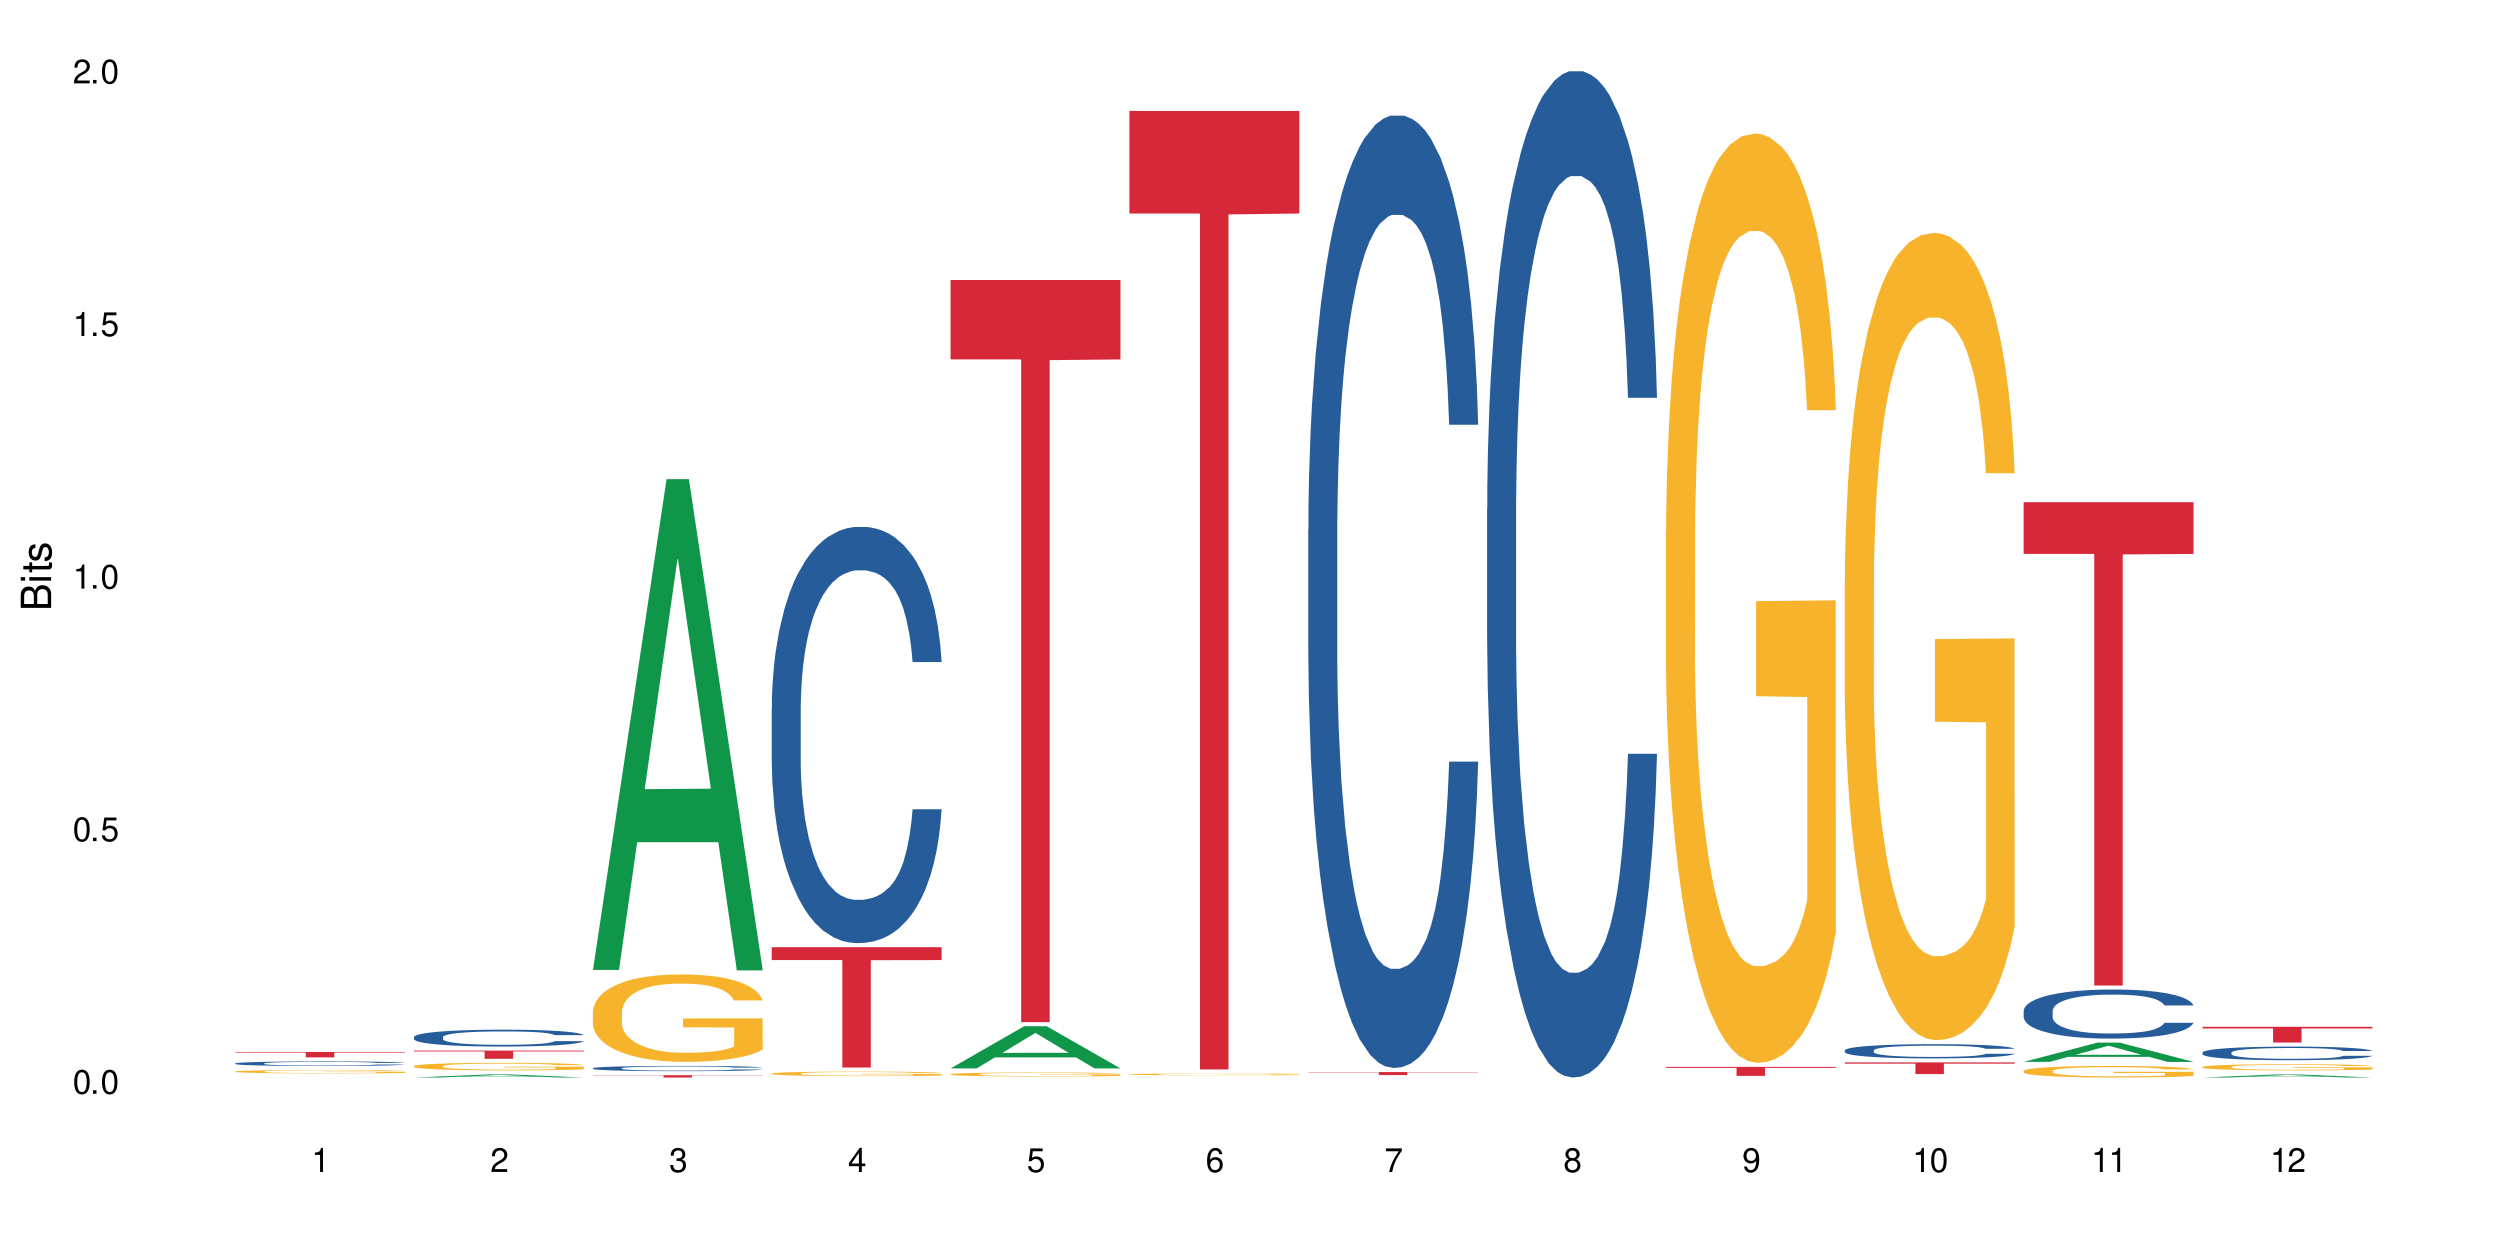 <?xml version="1.0" encoding="UTF-8"?>
<svg xmlns="http://www.w3.org/2000/svg" xmlns:xlink="http://www.w3.org/1999/xlink" width="720" height="360" viewBox="0 0 720 360">
<defs>
<g>
<g id="glyph-0-0">
</g>
<g id="glyph-0-1">
<path d="M 2.641 -6.938 C 2 -6.938 1.422 -6.656 1.078 -6.172 C 0.641 -5.562 0.406 -4.641 0.406 -3.359 C 0.406 -1.016 1.188 0.219 2.641 0.219 C 4.078 0.219 4.859 -1.016 4.859 -3.297 C 4.859 -4.641 4.656 -5.547 4.203 -6.172 C 3.844 -6.656 3.281 -6.938 2.641 -6.938 Z M 2.641 -6.188 C 3.547 -6.188 4 -5.25 4 -3.375 C 4 -1.406 3.562 -0.484 2.625 -0.484 C 1.734 -0.484 1.281 -1.438 1.281 -3.344 C 1.281 -5.25 1.734 -6.188 2.641 -6.188 Z M 2.641 -6.188 "/>
</g>
<g id="glyph-0-2">
<path d="M 1.828 -1 L 0.828 -1 L 0.828 0 L 1.828 0 Z M 1.828 -1 "/>
</g>
<g id="glyph-0-3">
<path d="M 4.562 -6.797 L 1.062 -6.797 L 0.547 -3.094 L 1.328 -3.094 C 1.719 -3.562 2.047 -3.734 2.578 -3.734 C 3.484 -3.734 4.062 -3.109 4.062 -2.094 C 4.062 -1.125 3.484 -0.531 2.578 -0.531 C 1.828 -0.531 1.375 -0.906 1.188 -1.672 L 0.328 -1.672 C 0.453 -1.109 0.547 -0.844 0.75 -0.594 C 1.125 -0.078 1.828 0.219 2.594 0.219 C 3.969 0.219 4.922 -0.781 4.922 -2.219 C 4.922 -3.562 4.031 -4.484 2.719 -4.484 C 2.25 -4.484 1.859 -4.359 1.469 -4.062 L 1.734 -5.969 L 4.562 -5.969 Z M 4.562 -6.797 "/>
</g>
<g id="glyph-0-4">
<path d="M 2.484 -4.938 L 2.484 0 L 3.328 0 L 3.328 -6.938 L 2.766 -6.938 C 2.469 -5.875 2.281 -5.734 0.984 -5.562 L 0.984 -4.938 Z M 2.484 -4.938 "/>
</g>
<g id="glyph-0-5">
<path d="M 4.859 -0.828 L 1.281 -0.828 C 1.359 -1.406 1.672 -1.781 2.5 -2.281 L 3.469 -2.828 C 4.406 -3.344 4.906 -4.062 4.906 -4.906 C 4.906 -5.484 4.672 -6.031 4.266 -6.406 C 3.859 -6.766 3.375 -6.938 2.719 -6.938 C 1.859 -6.938 1.219 -6.625 0.844 -6.031 C 0.609 -5.672 0.5 -5.234 0.484 -4.531 L 1.328 -4.531 C 1.359 -5.016 1.406 -5.281 1.531 -5.516 C 1.75 -5.938 2.188 -6.203 2.703 -6.203 C 3.469 -6.203 4.031 -5.641 4.031 -4.891 C 4.031 -4.344 3.719 -3.859 3.125 -3.516 L 2.234 -3 C 0.812 -2.172 0.406 -1.531 0.328 -0.016 L 4.859 -0.016 Z M 4.859 -0.828 "/>
</g>
<g id="glyph-0-6">
<path d="M 2.125 -3.188 L 2.578 -3.188 C 3.5 -3.188 3.984 -2.766 3.984 -1.922 C 3.984 -1.062 3.469 -0.531 2.594 -0.531 C 1.656 -0.531 1.203 -1 1.156 -2.016 L 0.312 -2.016 C 0.344 -1.453 0.438 -1.094 0.609 -0.781 C 0.953 -0.109 1.625 0.219 2.547 0.219 C 3.953 0.219 4.859 -0.625 4.859 -1.938 C 4.859 -2.828 4.516 -3.297 3.703 -3.594 C 4.344 -3.844 4.656 -4.328 4.656 -5.031 C 4.656 -6.219 3.875 -6.938 2.578 -6.938 C 1.203 -6.938 0.484 -6.172 0.453 -4.703 L 1.297 -4.703 C 1.312 -5.125 1.344 -5.359 1.453 -5.578 C 1.641 -5.969 2.062 -6.203 2.594 -6.203 C 3.344 -6.203 3.797 -5.75 3.797 -5 C 3.797 -4.516 3.609 -4.219 3.25 -4.047 C 3.016 -3.953 2.703 -3.922 2.125 -3.906 Z M 2.125 -3.188 "/>
</g>
<g id="glyph-0-7">
<path d="M 3.141 -1.672 L 3.141 0 L 3.984 0 L 3.984 -1.672 L 4.984 -1.672 L 4.984 -2.438 L 3.984 -2.438 L 3.984 -6.938 L 3.359 -6.938 L 0.266 -2.578 L 0.266 -1.672 Z M 3.141 -2.438 L 1 -2.438 L 3.141 -5.5 Z M 3.141 -2.438 "/>
</g>
<g id="glyph-0-8">
<path d="M 4.781 -5.125 C 4.609 -6.266 3.891 -6.938 2.844 -6.938 C 2.094 -6.938 1.422 -6.578 1.031 -5.953 C 0.594 -5.266 0.406 -4.422 0.406 -3.172 C 0.406 -2 0.578 -1.25 0.984 -0.641 C 1.359 -0.078 1.953 0.219 2.703 0.219 C 3.984 0.219 4.922 -0.75 4.922 -2.094 C 4.922 -3.375 4.062 -4.281 2.844 -4.281 C 2.172 -4.281 1.641 -4.031 1.281 -3.516 C 1.281 -5.234 1.828 -6.188 2.797 -6.188 C 3.391 -6.188 3.797 -5.797 3.938 -5.125 Z M 2.734 -3.531 C 3.547 -3.531 4.062 -2.953 4.062 -2.031 C 4.062 -1.156 3.484 -0.531 2.703 -0.531 C 1.922 -0.531 1.328 -1.188 1.328 -2.078 C 1.328 -2.938 1.906 -3.531 2.734 -3.531 Z M 2.734 -3.531 "/>
</g>
<g id="glyph-0-9">
<path d="M 4.984 -6.797 L 0.438 -6.797 L 0.438 -5.969 L 4.109 -5.969 C 2.5 -3.656 1.828 -2.234 1.328 0 L 2.219 0 C 2.594 -2.172 3.453 -4.047 4.984 -6.094 Z M 4.984 -6.797 "/>
</g>
<g id="glyph-0-10">
<path d="M 3.75 -3.656 C 4.469 -4.094 4.688 -4.438 4.688 -5.078 C 4.688 -6.172 3.844 -6.938 2.641 -6.938 C 1.438 -6.938 0.594 -6.172 0.594 -5.094 C 0.594 -4.438 0.812 -4.094 1.516 -3.656 C 0.734 -3.266 0.359 -2.703 0.359 -1.922 C 0.359 -0.656 1.281 0.219 2.641 0.219 C 3.984 0.219 4.922 -0.656 4.922 -1.922 C 4.922 -2.703 4.531 -3.266 3.75 -3.656 Z M 2.641 -6.188 C 3.359 -6.188 3.812 -5.75 3.812 -5.062 C 3.812 -4.406 3.344 -3.984 2.641 -3.984 C 1.922 -3.984 1.453 -4.406 1.453 -5.078 C 1.453 -5.75 1.922 -6.188 2.641 -6.188 Z M 2.641 -3.266 C 3.484 -3.266 4.062 -2.719 4.062 -1.906 C 4.062 -1.078 3.484 -0.531 2.625 -0.531 C 1.797 -0.531 1.219 -1.094 1.219 -1.906 C 1.219 -2.719 1.781 -3.266 2.641 -3.266 Z M 2.641 -3.266 "/>
</g>
<g id="glyph-0-11">
<path d="M 0.516 -1.578 C 0.672 -0.453 1.406 0.219 2.438 0.219 C 3.188 0.219 3.859 -0.141 4.266 -0.766 C 4.688 -1.453 4.891 -2.297 4.891 -3.547 C 4.891 -4.719 4.703 -5.453 4.312 -6.078 C 3.938 -6.641 3.344 -6.938 2.594 -6.938 C 1.297 -6.938 0.359 -5.969 0.359 -4.625 C 0.359 -3.344 1.234 -2.453 2.453 -2.453 C 3.094 -2.453 3.578 -2.672 4.016 -3.203 C 4 -1.484 3.469 -0.531 2.5 -0.531 C 1.906 -0.531 1.484 -0.906 1.359 -1.578 Z M 2.578 -6.203 C 3.375 -6.203 3.969 -5.531 3.969 -4.641 C 3.969 -3.797 3.391 -3.188 2.547 -3.188 C 1.734 -3.188 1.234 -3.766 1.234 -4.688 C 1.234 -5.562 1.797 -6.203 2.578 -6.203 Z M 2.578 -6.203 "/>
</g>
<g id="glyph-1-0">
</g>
<g id="glyph-1-1">
<path d="M 0 -0.953 L 0 -4.891 C 0 -5.719 -0.234 -6.344 -0.734 -6.797 C -1.188 -7.234 -1.812 -7.469 -2.5 -7.469 C -3.547 -7.469 -4.188 -7 -4.625 -5.875 C -4.984 -6.688 -5.625 -7.094 -6.531 -7.094 C -7.172 -7.094 -7.734 -6.859 -8.141 -6.391 C -8.562 -5.922 -8.75 -5.344 -8.75 -4.5 L -8.75 -0.953 Z M -4.984 -2.062 L -7.766 -2.062 L -7.766 -4.219 C -7.766 -4.844 -7.688 -5.203 -7.453 -5.5 C -7.219 -5.812 -6.859 -5.969 -6.375 -5.969 C -5.891 -5.969 -5.531 -5.812 -5.297 -5.5 C -5.062 -5.203 -4.984 -4.844 -4.984 -4.219 Z M -0.984 -2.062 L -4 -2.062 L -4 -4.781 C -4 -5.766 -3.438 -6.359 -2.484 -6.359 C -1.547 -6.359 -0.984 -5.766 -0.984 -4.781 Z M -0.984 -2.062 "/>
</g>
<g id="glyph-1-2">
<path d="M -6.281 -1.797 L -6.281 -0.797 L 0 -0.797 L 0 -1.797 Z M -8.75 -1.797 L -8.75 -0.797 L -7.484 -0.797 L -7.484 -1.797 Z M -8.75 -1.797 "/>
</g>
<g id="glyph-1-3">
<path d="M -6.281 -3.047 L -6.281 -2.016 L -8.016 -2.016 L -8.016 -1.016 L -6.281 -1.016 L -6.281 -0.172 L -5.469 -0.172 L -5.469 -1.016 L -0.719 -1.016 C -0.078 -1.016 0.281 -1.453 0.281 -2.234 C 0.281 -2.5 0.25 -2.719 0.188 -3.047 L -0.641 -3.047 C -0.609 -2.906 -0.594 -2.766 -0.594 -2.562 C -0.594 -2.141 -0.719 -2.016 -1.156 -2.016 L -5.469 -2.016 L -5.469 -3.047 Z M -6.281 -3.047 "/>
</g>
<g id="glyph-1-4">
<path d="M -4.531 -5.25 C -5.766 -5.25 -6.469 -4.422 -6.469 -2.969 C -6.469 -1.516 -5.719 -0.562 -4.547 -0.562 C -3.562 -0.562 -3.094 -1.062 -2.734 -2.562 L -2.516 -3.484 C -2.344 -4.188 -2.094 -4.469 -1.641 -4.469 C -1.047 -4.469 -0.641 -3.875 -0.641 -3 C -0.641 -2.453 -0.797 -2 -1.062 -1.75 C -1.25 -1.594 -1.422 -1.531 -1.875 -1.469 L -1.875 -0.406 C -0.422 -0.453 0.281 -1.266 0.281 -2.922 C 0.281 -4.5 -0.5 -5.516 -1.719 -5.516 C -2.656 -5.516 -3.172 -4.984 -3.469 -3.734 L -3.703 -2.766 C -3.891 -1.953 -4.156 -1.609 -4.594 -1.609 C -5.188 -1.609 -5.547 -2.125 -5.547 -2.938 C -5.547 -3.75 -5.203 -4.172 -4.531 -4.203 Z M -4.531 -5.25 "/>
</g>
</g>
</defs>
<rect x="-72" y="-36" width="864" height="432" fill="rgb(100%, 100%, 100%)" fill-opacity="1"/>
<path fill-rule="nonzero" fill="rgb(6.275%, 58.824%, 28.235%)" fill-opacity="1" d="M 67.73 310.332 L 67.785 310.332 L 88.957 310.301 L 95.387 310.301 L 116.664 310.332 L 109.188 310.332 L 103.855 310.324 L 80.488 310.324 L 75.258 310.332 L 67.73 310.332 L 82.734 310.32 L 101.711 310.32 L 92.25 310.305 L 92.039 310.305 L 82.684 310.32 L 82.734 310.32 Z M 67.73 310.332 "/>
<path fill-rule="nonzero" fill="rgb(14.51%, 36.078%, 60%)" fill-opacity="1" d="M 67.73 306.262 L 67.789 306.262 L 67.789 306.234 L 67.969 306.188 L 68.387 306.129 L 68.805 306.09 L 69.879 306.02 L 71.371 305.949 L 72.922 305.898 L 74.055 305.867 L 75.07 305.84 L 77.398 305.797 L 78.891 305.773 L 80.5 305.754 L 82.469 305.734 L 83.902 305.723 L 87.125 305.703 L 89.512 305.695 L 91.363 305.691 L 95.359 305.691 L 97.746 305.695 L 99.477 305.699 L 101.387 305.711 L 102.996 305.723 L 105.801 305.746 L 108.309 305.781 L 109.441 305.801 L 111.234 305.84 L 112.605 305.875 L 113.559 305.906 L 114.633 305.949 L 115.59 306.004 L 116.305 306.066 L 116.664 306.117 L 108.309 306.117 L 107.891 306.07 L 107.414 306.031 L 106.52 305.98 L 105.625 305.949 L 104.371 305.914 L 103.238 305.891 L 101.684 305.867 L 100.312 305.852 L 98.879 305.84 L 97.508 305.836 L 94.883 305.828 L 90.707 305.828 L 88.379 305.84 L 87.125 305.848 L 85.336 305.863 L 84.082 305.879 L 82.59 305.902 L 81.574 305.926 L 80.32 305.957 L 79.426 305.984 L 78.414 306.023 L 77.816 306.055 L 77.277 306.086 L 76.801 306.125 L 76.441 306.168 L 76.203 306.215 L 76.086 306.258 L 76.086 306.441 L 76.203 306.488 L 76.504 306.535 L 77.277 306.609 L 78.414 306.676 L 79.727 306.727 L 80.977 306.762 L 81.695 306.777 L 82.648 306.797 L 84.141 306.82 L 86.289 306.844 L 87.543 306.855 L 89.453 306.863 L 91.422 306.867 L 94.047 306.867 L 96.375 306.863 L 97.926 306.859 L 99.535 306.848 L 101.746 306.828 L 103.117 306.809 L 104.312 306.785 L 105.207 306.762 L 105.801 306.742 L 106.699 306.707 L 107.414 306.664 L 107.949 306.625 L 108.309 306.582 L 116.664 306.582 L 116.305 306.629 L 115.77 306.676 L 115.23 306.711 L 114.395 306.754 L 113.441 306.793 L 112.066 306.836 L 110.934 306.863 L 109.441 306.891 L 108.07 306.914 L 106.578 306.934 L 104.371 306.961 L 102.938 306.973 L 101.387 306.98 L 99.535 306.992 L 97.211 307 L 94.703 307.004 L 92.375 307.008 L 89.871 307.004 L 88.02 307 L 85.574 306.988 L 82.531 306.965 L 80.32 306.945 L 78.59 306.922 L 77.102 306.898 L 75.43 306.863 L 73.281 306.812 L 71.969 306.77 L 71.074 306.738 L 70.059 306.691 L 69.344 306.648 L 68.508 306.582 L 67.91 306.496 L 67.73 306.43 Z M 67.73 306.262 "/>
<path fill-rule="nonzero" fill="rgb(96.863%, 70.196%, 16.863%)" fill-opacity="1" d="M 67.73 308.582 L 67.789 308.582 L 67.789 308.566 L 68.031 308.523 L 68.625 308.469 L 69.402 308.426 L 70.238 308.391 L 70.773 308.371 L 71.668 308.344 L 72.445 308.324 L 74.414 308.285 L 76.922 308.25 L 78.293 308.234 L 79.844 308.219 L 82.051 308.203 L 83.066 308.195 L 86.172 308.18 L 89.691 308.172 L 95.359 308.172 L 97.805 308.176 L 101.148 308.184 L 103.059 308.191 L 104.551 308.203 L 106.102 308.215 L 108.012 308.23 L 109.801 308.254 L 111.234 308.273 L 112.664 308.301 L 113.859 308.328 L 114.871 308.359 L 115.77 308.395 L 116.305 308.426 L 116.664 308.457 L 108.367 308.457 L 107.891 308.426 L 107.355 308.402 L 106.461 308.375 L 105.562 308.352 L 104.668 308.336 L 102.996 308.312 L 101.566 308.297 L 99.777 308.285 L 98.047 308.277 L 96.074 308.273 L 94.883 308.27 L 91.719 308.27 L 88.855 308.277 L 87.184 308.285 L 85.992 308.293 L 84.32 308.305 L 83.305 308.316 L 82.707 308.324 L 80.918 308.352 L 79.727 308.375 L 79.07 308.391 L 78.234 308.418 L 77.637 308.441 L 76.98 308.477 L 76.621 308.504 L 76.145 308.562 L 76.086 308.723 L 76.266 308.754 L 76.621 308.793 L 77.102 308.824 L 77.816 308.855 L 78.531 308.883 L 79.785 308.918 L 80.859 308.941 L 81.695 308.953 L 83.305 308.977 L 83.961 308.988 L 85.512 309.004 L 87.125 309.016 L 89.094 309.023 L 90.586 309.031 L 92.973 309.035 L 96.016 309.035 L 99.598 309.031 L 101.863 309.023 L 103.414 309.016 L 104.43 309.008 L 105.684 309 L 106.578 308.992 L 107.414 308.98 L 108.43 308.965 L 108.43 308.754 L 93.688 308.754 L 93.688 308.656 L 116.602 308.656 L 116.664 309 L 115.41 309.023 L 113.859 309.047 L 112.367 309.062 L 110.816 309.078 L 108.605 309.094 L 106.816 309.105 L 104.07 309.117 L 101.566 309.125 L 98.941 309.133 L 96.613 309.133 L 93.867 309.137 L 91.422 309.133 L 88.797 309.129 L 86.707 309.121 L 84.797 309.113 L 82.887 309.102 L 80.5 309.082 L 78.949 309.066 L 77.34 309.051 L 75.727 309.027 L 74.297 309.004 L 73.34 308.984 L 72.387 308.965 L 71.371 308.938 L 70.418 308.906 L 69.699 308.879 L 69.043 308.848 L 68.566 308.82 L 68.09 308.781 L 67.852 308.75 L 67.73 308.723 Z M 67.73 308.582 "/>
<path fill-rule="nonzero" fill="rgb(83.922%, 15.686%, 22.353%)" fill-opacity="1" d="M 67.73 302.965 L 116.664 302.965 L 116.664 303.133 L 96.27 303.133 L 96.27 304.527 L 88.066 304.527 L 88.066 303.133 L 67.73 303.133 Z M 67.73 302.965 "/>
<path fill-rule="nonzero" fill="rgb(6.275%, 58.824%, 28.235%)" fill-opacity="1" d="M 119.238 310.332 L 119.289 310.332 L 140.465 309.434 L 146.895 309.434 L 168.172 310.332 L 160.695 310.332 L 155.363 310.098 L 131.996 310.098 L 126.766 310.332 L 119.238 310.332 L 134.242 310 L 153.219 310 L 143.758 309.578 L 143.652 309.578 L 143.547 309.582 L 134.191 310 L 134.242 310 Z M 119.238 310.332 "/>
<path fill-rule="nonzero" fill="rgb(14.51%, 36.078%, 60%)" fill-opacity="1" d="M 119.238 298.664 L 119.297 298.66 L 119.297 298.551 L 119.477 298.383 L 119.895 298.172 L 120.312 298.023 L 121.387 297.762 L 122.879 297.508 L 124.43 297.312 L 125.562 297.199 L 126.578 297.109 L 128.906 296.945 L 130.398 296.859 L 132.008 296.785 L 133.977 296.711 L 135.41 296.664 L 138.633 296.594 L 141.02 296.562 L 142.871 296.551 L 146.867 296.551 L 149.254 296.566 L 150.984 296.59 L 152.895 296.625 L 154.504 296.664 L 157.309 296.762 L 159.816 296.887 L 160.949 296.957 L 162.742 297.098 L 164.113 297.23 L 165.066 297.344 L 166.141 297.508 L 167.098 297.711 L 167.812 297.934 L 168.172 298.125 L 159.816 298.125 L 159.398 297.949 L 158.922 297.812 L 158.027 297.629 L 157.133 297.5 L 155.879 297.371 L 154.746 297.289 L 153.191 297.203 L 151.82 297.148 L 150.387 297.109 L 149.016 297.082 L 146.391 297.055 L 143.348 297.055 L 142.211 297.066 L 139.887 297.102 L 138.633 297.133 L 136.844 297.195 L 135.59 297.25 L 134.098 297.34 L 133.082 297.418 L 131.828 297.531 L 130.934 297.633 L 129.922 297.781 L 129.324 297.891 L 128.785 298.016 L 128.309 298.16 L 127.949 298.316 L 127.711 298.48 L 127.594 298.641 L 127.594 299.328 L 127.711 299.488 L 128.012 299.676 L 128.785 299.945 L 129.922 300.184 L 131.234 300.367 L 132.484 300.5 L 133.203 300.562 L 134.156 300.633 L 135.648 300.723 L 137.797 300.812 L 139.051 300.848 L 140.961 300.883 L 142.93 300.902 L 145.555 300.902 L 147.883 300.883 L 149.434 300.859 L 151.043 300.824 L 153.254 300.75 L 154.625 300.68 L 155.816 300.594 L 156.715 300.512 L 157.309 300.438 L 158.207 300.301 L 158.922 300.152 L 159.457 299.996 L 159.816 299.844 L 168.172 299.844 L 167.812 300.023 L 167.277 300.195 L 166.738 300.324 L 165.902 300.48 L 164.949 300.617 L 163.574 300.773 L 162.441 300.875 L 160.949 300.984 L 159.578 301.07 L 158.086 301.145 L 155.879 301.234 L 154.445 301.277 L 152.895 301.316 L 151.043 301.355 L 148.719 301.387 L 146.211 301.402 L 143.883 301.406 L 141.379 301.398 L 139.527 301.379 L 137.082 301.34 L 134.039 301.262 L 131.828 301.176 L 130.098 301.094 L 128.605 301.004 L 126.938 300.883 L 124.789 300.688 L 123.477 300.535 L 122.582 300.414 L 121.566 300.238 L 120.852 300.086 L 120.016 299.836 L 119.418 299.52 L 119.238 299.277 Z M 119.238 298.664 "/>
<path fill-rule="nonzero" fill="rgb(96.863%, 70.196%, 16.863%)" fill-opacity="1" d="M 119.238 307.031 L 119.297 307.027 L 119.297 306.988 L 119.535 306.902 L 120.133 306.777 L 120.91 306.676 L 121.746 306.598 L 122.281 306.559 L 123.176 306.496 L 123.953 306.453 L 125.922 306.363 L 128.43 306.281 L 129.801 306.246 L 131.352 306.211 L 133.559 306.176 L 134.574 306.16 L 137.676 306.129 L 141.199 306.109 L 145.078 306.105 L 146.867 306.105 L 149.312 306.113 L 152.656 306.137 L 154.566 306.156 L 156.059 306.176 L 157.609 306.199 L 159.52 306.242 L 161.309 306.289 L 162.742 306.336 L 164.172 306.395 L 165.367 306.457 L 166.379 306.527 L 167.277 306.609 L 167.812 306.68 L 168.172 306.75 L 159.875 306.75 L 159.398 306.68 L 158.863 306.625 L 157.965 306.562 L 157.07 306.512 L 156.176 306.477 L 154.504 306.426 L 153.074 306.395 L 151.281 306.363 L 149.551 306.348 L 147.582 306.336 L 146.391 306.332 L 143.227 306.332 L 140.363 306.344 L 138.691 306.359 L 137.5 306.375 L 135.828 306.406 L 134.812 306.43 L 134.215 306.445 L 132.426 306.508 L 131.234 306.562 L 130.578 306.602 L 129.742 306.66 L 129.145 306.715 L 128.488 306.793 L 128.129 306.852 L 127.652 306.984 L 127.594 307.34 L 127.773 307.418 L 128.129 307.496 L 128.605 307.57 L 129.324 307.645 L 130.039 307.703 L 131.293 307.777 L 132.367 307.828 L 133.203 307.863 L 134.812 307.918 L 135.469 307.934 L 137.02 307.969 L 138.633 307.996 L 140.602 308.02 L 142.094 308.035 L 144.48 308.043 L 147.523 308.043 L 151.105 308.031 L 153.371 308.016 L 154.922 308 L 155.938 307.984 L 157.191 307.965 L 158.086 307.945 L 158.922 307.922 L 159.938 307.891 L 159.938 307.418 L 145.195 307.414 L 145.195 307.191 L 168.109 307.191 L 168.172 307.965 L 166.918 308.016 L 165.367 308.07 L 163.875 308.109 L 162.324 308.141 L 160.113 308.18 L 158.324 308.203 L 155.578 308.23 L 153.074 308.25 L 150.449 308.262 L 148.121 308.266 L 145.375 308.27 L 142.93 308.266 L 140.305 308.254 L 138.215 308.238 L 136.305 308.219 L 134.395 308.191 L 132.008 308.148 L 130.457 308.117 L 128.848 308.074 L 127.234 308.027 L 125.801 307.973 L 124.848 307.93 L 123.895 307.883 L 122.879 307.824 L 121.926 307.758 L 121.207 307.695 L 120.551 307.625 L 120.074 307.562 L 119.598 307.473 L 119.359 307.402 L 119.238 307.34 Z M 119.238 307.031 "/>
<path fill-rule="nonzero" fill="rgb(83.922%, 15.686%, 22.353%)" fill-opacity="1" d="M 119.238 302.57 L 168.172 302.57 L 168.172 302.824 L 147.777 302.828 L 147.777 304.941 L 139.574 304.941 L 139.574 302.828 L 139.453 302.824 L 119.238 302.824 Z M 119.238 302.57 "/>
<path fill-rule="nonzero" fill="rgb(6.275%, 58.824%, 28.235%)" fill-opacity="1" d="M 170.746 279.348 L 170.797 279.215 L 191.973 137.996 L 198.402 137.996 L 219.68 279.48 L 212.203 279.48 L 206.871 242.551 L 183.504 242.551 L 178.273 279.348 L 170.746 279.348 L 185.75 227.27 L 204.727 227.137 L 195.266 161.109 L 195.16 160.977 L 195.055 161.375 L 185.699 227.137 L 185.75 227.27 Z M 170.746 279.348 "/>
<path fill-rule="nonzero" fill="rgb(14.51%, 36.078%, 60%)" fill-opacity="1" d="M 170.746 307.641 L 170.805 307.641 L 170.805 307.605 L 170.984 307.555 L 171.402 307.488 L 171.82 307.441 L 172.895 307.359 L 174.387 307.281 L 175.938 307.219 L 177.07 307.184 L 178.086 307.156 L 180.414 307.105 L 181.906 307.078 L 183.516 307.055 L 185.484 307.031 L 186.918 307.016 L 190.141 306.996 L 192.527 306.984 L 194.375 306.98 L 198.375 306.98 L 200.762 306.988 L 202.492 306.992 L 204.402 307.004 L 206.012 307.016 L 208.816 307.047 L 211.324 307.086 L 212.457 307.109 L 214.25 307.152 L 215.621 307.191 L 216.574 307.23 L 217.648 307.281 L 218.605 307.344 L 219.32 307.414 L 219.68 307.473 L 211.324 307.473 L 210.906 307.418 L 210.43 307.375 L 209.535 307.316 L 208.641 307.277 L 207.387 307.238 L 206.25 307.211 L 204.699 307.184 L 203.328 307.168 L 201.895 307.156 L 200.523 307.148 L 197.898 307.141 L 193.719 307.141 L 191.395 307.152 L 190.141 307.164 L 188.352 307.184 L 187.098 307.199 L 185.605 307.227 L 184.59 307.25 L 183.336 307.289 L 182.441 307.32 L 181.426 307.363 L 180.832 307.398 L 180.293 307.438 L 179.816 307.484 L 179.457 307.531 L 179.219 307.582 L 179.102 307.633 L 179.102 307.848 L 179.219 307.898 L 179.52 307.957 L 180.293 308.039 L 181.426 308.113 L 182.742 308.172 L 183.992 308.211 L 184.711 308.23 L 185.664 308.254 L 187.156 308.281 L 189.305 308.309 L 190.559 308.32 L 192.469 308.332 L 194.438 308.336 L 197.062 308.336 L 199.391 308.332 L 200.941 308.324 L 202.551 308.312 L 204.762 308.289 L 206.133 308.27 L 207.324 308.242 L 208.223 308.215 L 208.816 308.195 L 209.711 308.152 L 210.43 308.105 L 210.965 308.055 L 211.324 308.008 L 219.68 308.008 L 219.32 308.062 L 218.785 308.117 L 218.246 308.156 L 217.41 308.207 L 216.457 308.25 L 215.082 308.297 L 213.949 308.328 L 212.457 308.363 L 211.086 308.391 L 209.594 308.414 L 207.387 308.441 L 205.953 308.453 L 204.402 308.469 L 202.551 308.477 L 200.227 308.488 L 197.719 308.492 L 195.391 308.496 L 192.887 308.492 L 191.035 308.488 L 188.59 308.473 L 185.547 308.449 L 183.336 308.422 L 181.605 308.398 L 180.113 308.371 L 178.445 308.332 L 176.297 308.27 L 174.984 308.223 L 174.086 308.184 L 173.074 308.133 L 172.355 308.082 L 171.523 308.004 L 170.926 307.906 L 170.746 307.832 Z M 170.746 307.641 "/>
<path fill-rule="nonzero" fill="rgb(96.863%, 70.196%, 16.863%)" fill-opacity="1" d="M 170.746 291.426 L 170.805 291.402 L 170.805 290.945 L 171.043 289.91 L 171.641 288.484 L 172.418 287.312 L 173.254 286.395 L 173.789 285.91 L 174.684 285.219 L 175.461 284.715 L 177.43 283.68 L 179.938 282.715 L 181.309 282.301 L 182.859 281.91 L 185.066 281.473 L 186.082 281.312 L 189.184 280.945 L 192.707 280.715 L 196.586 280.645 L 198.375 280.668 L 200.82 280.762 L 204.164 281.012 L 206.074 281.242 L 207.566 281.473 L 209.117 281.773 L 211.027 282.23 L 212.816 282.785 L 214.25 283.336 L 215.68 284.023 L 216.875 284.762 L 217.887 285.566 L 218.785 286.531 L 219.32 287.336 L 219.68 288.141 L 211.383 288.141 L 210.906 287.336 L 210.371 286.715 L 209.473 285.957 L 208.578 285.406 L 207.684 284.969 L 206.012 284.371 L 204.582 284.004 L 202.789 283.68 L 201.059 283.473 L 199.09 283.336 L 197.898 283.289 L 194.734 283.289 L 191.871 283.449 L 190.199 283.633 L 189.008 283.816 L 187.336 284.164 L 186.32 284.438 L 185.723 284.621 L 183.934 285.336 L 182.742 285.98 L 182.086 286.414 L 181.25 287.105 L 180.652 287.727 L 179.996 288.645 L 179.637 289.336 L 179.16 290.898 L 179.102 295.035 L 179.281 295.91 L 179.637 296.852 L 180.113 297.68 L 180.832 298.555 L 181.547 299.219 L 182.801 300.117 L 183.875 300.715 L 184.711 301.105 L 186.32 301.727 L 186.977 301.934 L 188.527 302.348 L 190.141 302.668 L 192.109 302.945 L 193.602 303.082 L 195.988 303.195 L 199.031 303.195 L 202.613 303.059 L 204.879 302.875 L 206.43 302.691 L 207.445 302.531 L 208.699 302.277 L 209.594 302.047 L 210.43 301.793 L 211.445 301.402 L 211.445 295.91 L 196.703 295.887 L 196.703 293.312 L 219.617 293.289 L 219.68 302.277 L 218.426 302.898 L 216.875 303.496 L 215.383 303.957 L 213.832 304.348 L 211.621 304.785 L 209.832 305.059 L 207.086 305.383 L 204.582 305.586 L 201.957 305.727 L 199.629 305.793 L 196.883 305.816 L 194.438 305.773 L 191.812 305.633 L 189.723 305.449 L 187.812 305.219 L 185.902 304.922 L 183.516 304.438 L 181.965 304.047 L 180.355 303.566 L 178.742 302.988 L 177.309 302.371 L 176.355 301.887 L 175.402 301.336 L 174.387 300.645 L 173.43 299.863 L 172.715 299.152 L 172.059 298.348 L 171.582 297.59 L 171.105 296.555 L 170.867 295.727 L 170.746 295.012 Z M 170.746 291.426 "/>
<path fill-rule="nonzero" fill="rgb(83.922%, 15.686%, 22.353%)" fill-opacity="1" d="M 170.746 309.66 L 219.68 309.66 L 219.68 309.73 L 199.285 309.73 L 199.285 310.332 L 191.078 310.332 L 191.078 309.73 L 170.746 309.73 Z M 170.746 309.66 "/>
<path fill-rule="nonzero" fill="rgb(14.51%, 36.078%, 60%)" fill-opacity="1" d="M 222.254 203.93 L 222.312 203.82 L 222.312 201.191 L 222.492 197.027 L 222.91 191.77 L 223.328 188.152 L 224.402 181.691 L 225.895 175.445 L 227.445 170.625 L 228.578 167.777 L 229.594 165.586 L 231.922 161.535 L 233.414 159.453 L 235.023 157.59 L 236.992 155.727 L 238.426 154.633 L 241.648 152.879 L 244.035 152.113 L 245.883 151.785 L 249.883 151.785 L 252.27 152.223 L 254 152.77 L 255.91 153.645 L 257.52 154.633 L 260.324 157.043 L 262.832 160.109 L 263.965 161.863 L 265.754 165.258 L 267.129 168.543 L 268.082 171.395 L 269.156 175.445 L 270.113 180.375 L 270.828 185.965 L 271.188 190.672 L 262.832 190.672 L 262.414 186.293 L 261.938 182.895 L 261.043 178.402 L 260.145 175.227 L 258.895 172.051 L 257.758 169.969 L 256.207 167.887 L 254.836 166.574 L 253.402 165.586 L 252.031 164.93 L 249.406 164.273 L 246.363 164.273 L 245.227 164.492 L 242.902 165.367 L 241.648 166.133 L 239.855 167.668 L 238.605 169.094 L 237.113 171.285 L 236.098 173.145 L 234.844 175.992 L 233.949 178.516 L 232.934 182.129 L 232.34 184.867 L 231.801 187.934 L 231.324 191.551 L 230.965 195.383 L 230.727 199.438 L 230.609 203.383 L 230.609 220.363 L 230.727 224.305 L 231.027 228.906 L 231.801 235.59 L 232.934 241.395 L 234.25 245.996 L 235.5 249.281 L 236.219 250.816 L 237.172 252.57 L 238.664 254.762 L 240.812 256.949 L 242.066 257.828 L 243.977 258.703 L 245.945 259.141 L 248.57 259.141 L 250.898 258.703 L 252.449 258.156 L 254.059 257.281 L 256.266 255.418 L 257.641 253.664 L 258.832 251.582 L 259.73 249.5 L 260.324 247.75 L 261.219 244.352 L 261.938 240.629 L 262.473 236.793 L 262.832 233.07 L 271.188 233.07 L 270.828 237.453 L 270.289 241.723 L 269.754 244.902 L 268.918 248.734 L 267.965 252.129 L 266.59 255.965 L 265.457 258.484 L 263.965 261.223 L 262.594 263.305 L 261.102 265.168 L 258.895 267.359 L 257.461 268.453 L 255.91 269.441 L 254.059 270.316 L 251.73 271.082 L 249.227 271.52 L 246.898 271.629 L 244.391 271.41 L 242.543 270.973 L 240.098 269.988 L 237.051 268.016 L 234.844 265.934 L 233.113 263.852 L 231.621 261.66 L 229.953 258.703 L 227.805 253.883 L 226.492 250.16 L 225.594 247.09 L 224.582 242.82 L 223.863 238.984 L 223.031 232.852 L 222.434 225.07 L 222.254 219.047 Z M 222.254 203.93 "/>
<path fill-rule="nonzero" fill="rgb(96.863%, 70.196%, 16.863%)" fill-opacity="1" d="M 222.254 309.172 L 222.312 309.172 L 222.312 309.148 L 222.551 309.098 L 223.148 309.023 L 223.926 308.965 L 224.762 308.914 L 225.297 308.891 L 226.191 308.855 L 226.969 308.828 L 228.938 308.777 L 231.445 308.727 L 232.816 308.707 L 234.367 308.688 L 236.574 308.664 L 237.59 308.656 L 240.691 308.637 L 244.215 308.625 L 248.094 308.621 L 249.883 308.621 L 252.328 308.629 L 255.672 308.641 L 257.582 308.652 L 259.07 308.664 L 260.625 308.68 L 262.535 308.703 L 264.324 308.73 L 265.754 308.758 L 267.188 308.793 L 268.383 308.832 L 269.395 308.875 L 270.289 308.922 L 270.828 308.965 L 271.188 309.004 L 262.891 309.004 L 262.414 308.965 L 261.875 308.934 L 260.98 308.895 L 260.086 308.867 L 259.191 308.844 L 257.52 308.812 L 256.09 308.793 L 254.297 308.777 L 252.566 308.766 L 250.598 308.758 L 246.242 308.758 L 243.379 308.766 L 241.707 308.773 L 240.516 308.785 L 238.844 308.801 L 237.828 308.816 L 237.23 308.824 L 235.441 308.863 L 234.25 308.895 L 233.59 308.918 L 232.758 308.953 L 232.16 308.984 L 231.504 309.031 L 231.145 309.066 L 230.668 309.148 L 230.609 309.359 L 230.785 309.402 L 231.145 309.453 L 231.621 309.492 L 232.34 309.539 L 233.055 309.574 L 234.309 309.617 L 235.383 309.648 L 236.219 309.668 L 237.828 309.699 L 238.484 309.711 L 240.035 309.734 L 241.648 309.75 L 243.617 309.762 L 245.109 309.77 L 247.496 309.777 L 250.539 309.777 L 254.121 309.77 L 256.387 309.758 L 257.938 309.75 L 258.953 309.742 L 260.207 309.73 L 261.102 309.719 L 261.938 309.703 L 262.949 309.684 L 262.949 309.402 L 248.211 309.402 L 248.211 309.27 L 271.125 309.27 L 271.188 309.73 L 269.934 309.762 L 268.383 309.793 L 266.891 309.816 L 265.34 309.836 L 263.129 309.855 L 261.34 309.871 L 258.594 309.887 L 256.09 309.898 L 253.465 309.906 L 251.137 309.91 L 248.391 309.91 L 245.945 309.906 L 243.32 309.902 L 241.23 309.891 L 239.32 309.879 L 237.41 309.863 L 235.023 309.84 L 233.473 309.82 L 231.859 309.793 L 230.25 309.766 L 228.816 309.734 L 226.91 309.68 L 225.895 309.645 L 224.938 309.605 L 224.223 309.57 L 223.566 309.527 L 223.09 309.488 L 222.613 309.438 L 222.375 309.395 L 222.254 309.355 Z M 222.254 309.172 "/>
<path fill-rule="nonzero" fill="rgb(83.922%, 15.686%, 22.353%)" fill-opacity="1" d="M 222.254 272.793 L 271.188 272.793 L 271.188 276.504 L 250.793 276.539 L 250.793 307.457 L 242.586 307.457 L 242.586 276.57 L 242.469 276.504 L 222.254 276.504 Z M 222.254 272.793 "/>
<path fill-rule="nonzero" fill="rgb(6.275%, 58.824%, 28.235%)" fill-opacity="1" d="M 273.762 307.695 L 273.812 307.684 L 294.984 295.539 L 301.418 295.539 L 322.695 307.707 L 315.219 307.707 L 309.887 304.531 L 286.516 304.531 L 281.289 307.695 L 273.762 307.695 L 288.766 303.219 L 307.742 303.207 L 298.281 297.527 L 298.176 297.516 L 298.07 297.551 L 288.711 303.207 L 288.766 303.219 Z M 273.762 307.695 "/>
<path fill-rule="nonzero" fill="rgb(96.863%, 70.196%, 16.863%)" fill-opacity="1" d="M 273.762 309.363 L 273.82 309.363 L 273.82 309.34 L 274.059 309.293 L 274.656 309.23 L 275.434 309.176 L 276.27 309.133 L 276.805 309.109 L 277.699 309.078 L 278.477 309.055 L 280.445 309.008 L 282.949 308.965 L 284.324 308.945 L 285.875 308.93 L 288.082 308.91 L 289.098 308.902 L 292.199 308.883 L 295.723 308.875 L 299.602 308.871 L 301.391 308.871 L 303.836 308.875 L 307.18 308.887 L 309.09 308.898 L 310.578 308.91 L 312.133 308.922 L 314.039 308.941 L 315.832 308.969 L 317.262 308.992 L 318.695 309.023 L 319.891 309.059 L 320.902 309.094 L 321.797 309.141 L 322.336 309.176 L 322.695 309.215 L 314.398 309.215 L 313.922 309.176 L 313.383 309.148 L 312.488 309.113 L 311.594 309.086 L 310.699 309.066 L 309.027 309.039 L 307.598 309.023 L 305.805 309.008 L 304.074 309 L 302.105 308.992 L 297.75 308.992 L 294.887 309 L 293.215 309.008 L 292.02 309.016 L 290.352 309.031 L 289.336 309.043 L 288.738 309.051 L 286.949 309.086 L 285.754 309.113 L 285.098 309.133 L 284.266 309.164 L 283.668 309.195 L 283.012 309.234 L 282.652 309.266 L 282.176 309.34 L 282.117 309.527 L 282.293 309.566 L 282.652 309.609 L 283.129 309.648 L 283.848 309.688 L 284.562 309.719 L 285.816 309.762 L 286.891 309.789 L 287.727 309.805 L 289.336 309.832 L 289.992 309.844 L 291.543 309.863 L 293.156 309.875 L 295.125 309.891 L 296.617 309.895 L 299.004 309.902 L 302.047 309.902 L 305.625 309.895 L 307.895 309.887 L 309.445 309.879 L 310.461 309.871 L 311.715 309.859 L 312.609 309.848 L 313.445 309.836 L 314.457 309.82 L 314.457 309.566 L 299.719 309.566 L 299.719 309.449 L 322.633 309.449 L 322.695 309.859 L 321.441 309.887 L 319.891 309.914 L 318.398 309.938 L 316.844 309.953 L 314.637 309.973 L 312.848 309.984 L 310.102 310 L 307.598 310.012 L 304.969 310.016 L 302.645 310.02 L 297.453 310.02 L 294.824 310.012 L 292.738 310.004 L 288.918 309.98 L 286.531 309.957 L 284.98 309.941 L 283.367 309.918 L 281.758 309.891 L 280.324 309.863 L 279.371 309.84 L 278.414 309.816 L 277.402 309.785 L 276.445 309.75 L 275.73 309.715 L 275.074 309.68 L 274.598 309.645 L 274.121 309.598 L 273.879 309.559 L 273.762 309.527 Z M 273.762 309.363 "/>
<path fill-rule="nonzero" fill="rgb(83.922%, 15.686%, 22.353%)" fill-opacity="1" d="M 273.762 80.637 L 322.695 80.637 L 322.695 103.516 L 302.301 103.719 L 302.301 294.375 L 294.094 294.375 L 294.094 103.918 L 293.977 103.516 L 273.762 103.516 Z M 273.762 80.637 "/>
<path fill-rule="nonzero" fill="rgb(96.863%, 70.196%, 16.863%)" fill-opacity="1" d="M 325.27 309.398 L 325.328 309.398 L 325.328 309.387 L 325.566 309.367 L 326.164 309.336 L 326.941 309.312 L 327.773 309.293 L 328.312 309.281 L 329.207 309.266 L 329.984 309.258 L 331.953 309.234 L 334.457 309.215 L 335.832 309.207 L 337.383 309.199 L 339.59 309.188 L 340.605 309.184 L 343.707 309.176 L 347.23 309.172 L 355.344 309.172 L 358.688 309.18 L 360.594 309.184 L 362.086 309.188 L 363.641 309.195 L 365.547 309.203 L 367.34 309.215 L 368.77 309.227 L 370.203 309.242 L 371.395 309.258 L 372.41 309.273 L 373.305 309.293 L 373.844 309.312 L 374.199 309.328 L 365.906 309.328 L 365.43 309.312 L 364.891 309.297 L 363.996 309.281 L 363.102 309.27 L 362.207 309.262 L 360.535 309.25 L 359.105 309.242 L 357.312 309.234 L 355.582 309.23 L 353.613 309.227 L 349.258 309.227 L 346.395 309.23 L 344.723 309.234 L 343.527 309.238 L 341.859 309.246 L 340.844 309.25 L 340.246 309.254 L 338.457 309.27 L 337.262 309.285 L 336.605 309.293 L 335.77 309.309 L 335.176 309.32 L 334.52 309.34 L 334.16 309.355 L 333.684 309.387 L 333.625 309.473 L 333.801 309.492 L 334.16 309.512 L 334.637 309.531 L 335.355 309.547 L 336.07 309.562 L 337.324 309.582 L 338.398 309.594 L 339.234 309.602 L 340.844 309.613 L 341.5 309.617 L 343.051 309.629 L 344.664 309.633 L 346.633 309.641 L 348.125 309.645 L 357.133 309.645 L 359.402 309.641 L 360.953 309.637 L 361.969 309.633 L 363.223 309.625 L 364.117 309.621 L 364.953 309.617 L 365.965 309.609 L 365.965 309.492 L 351.227 309.492 L 351.227 309.438 L 374.141 309.438 L 374.199 309.625 L 372.949 309.641 L 371.395 309.652 L 369.906 309.66 L 368.352 309.668 L 366.145 309.68 L 364.355 309.684 L 361.609 309.691 L 359.105 309.695 L 356.477 309.699 L 348.961 309.699 L 346.332 309.695 L 344.246 309.691 L 340.426 309.684 L 338.039 309.672 L 336.488 309.664 L 334.875 309.652 L 333.266 309.641 L 331.832 309.629 L 330.879 309.617 L 329.922 309.605 L 328.91 309.594 L 327.953 309.574 L 327.238 309.562 L 326.582 309.543 L 326.105 309.527 L 325.625 309.508 L 325.387 309.488 L 325.27 309.473 Z M 325.27 309.398 "/>
<path fill-rule="nonzero" fill="rgb(83.922%, 15.686%, 22.353%)" fill-opacity="1" d="M 325.27 31.945 L 374.199 31.945 L 374.199 61.496 L 353.809 61.754 L 353.809 308.008 L 345.602 308.008 L 345.602 62.012 L 345.484 61.496 L 325.27 61.496 Z M 325.27 31.945 "/>
<path fill-rule="nonzero" fill="rgb(14.51%, 36.078%, 60%)" fill-opacity="1" d="M 376.777 152.652 L 376.836 152.402 L 376.836 146.387 L 377.016 136.859 L 377.434 124.824 L 377.852 116.551 L 378.926 101.758 L 380.418 87.469 L 381.969 76.438 L 383.102 69.918 L 384.117 64.902 L 386.445 55.629 L 387.934 50.863 L 389.547 46.602 L 391.516 42.34 L 392.949 39.832 L 396.172 35.82 L 398.559 34.066 L 400.406 33.312 L 404.406 33.312 L 406.793 34.316 L 408.523 35.57 L 410.434 37.574 L 412.043 39.832 L 414.848 45.348 L 417.355 52.367 L 418.488 56.379 L 420.277 64.152 L 421.652 71.672 L 422.605 78.191 L 423.68 87.469 L 424.633 98.75 L 425.352 111.535 L 425.707 122.316 L 417.355 122.316 L 416.938 112.289 L 416.461 104.516 L 415.562 94.238 L 414.668 86.965 L 413.414 79.695 L 412.281 74.934 L 410.73 70.168 L 409.359 67.16 L 407.926 64.902 L 406.555 63.398 L 403.93 61.895 L 400.883 61.895 L 399.75 62.395 L 397.422 64.402 L 396.172 66.156 L 394.379 69.668 L 393.129 72.926 L 391.637 77.941 L 390.621 82.203 L 389.367 88.723 L 388.473 94.488 L 387.457 102.762 L 386.859 109.027 L 386.324 116.051 L 385.848 124.324 L 385.488 133.098 L 385.25 142.375 L 385.129 151.398 L 385.129 190.262 L 385.25 199.285 L 385.547 209.816 L 386.324 225.109 L 387.457 238.398 L 388.77 248.926 L 390.023 256.449 L 390.738 259.957 L 391.695 263.969 L 393.188 268.984 L 395.336 274 L 396.59 276.004 L 398.496 278.012 L 400.469 279.012 L 403.094 279.012 L 405.418 278.012 L 406.973 276.758 L 408.582 274.75 L 410.789 270.488 L 412.164 266.477 L 413.355 261.715 L 414.25 256.949 L 414.848 252.938 L 415.742 245.168 L 416.461 236.641 L 416.996 227.867 L 417.355 219.344 L 425.707 219.344 L 425.352 229.371 L 424.812 239.148 L 424.277 246.422 L 423.441 255.195 L 422.484 262.969 L 421.113 271.742 L 419.98 277.508 L 418.488 283.777 L 417.117 288.539 L 415.625 292.801 L 413.414 297.816 L 411.984 300.324 L 410.434 302.578 L 408.582 304.586 L 406.254 306.34 L 403.75 307.344 L 401.422 307.594 L 398.914 307.094 L 397.066 306.09 L 394.617 303.832 L 391.574 299.32 L 389.367 294.559 L 387.637 289.793 L 386.145 284.781 L 384.473 278.012 L 382.324 266.98 L 381.012 258.453 L 380.117 251.434 L 379.105 241.656 L 378.387 232.883 L 377.551 218.84 L 376.957 201.039 L 376.777 187.25 Z M 376.777 152.652 "/>
<path fill-rule="nonzero" fill="rgb(83.922%, 15.686%, 22.353%)" fill-opacity="1" d="M 376.777 308.758 L 425.707 308.758 L 425.707 308.852 L 405.316 308.852 L 405.316 309.621 L 397.109 309.621 L 397.109 308.852 L 376.777 308.852 Z M 376.777 308.758 "/>
<path fill-rule="nonzero" fill="rgb(14.51%, 36.078%, 60%)" fill-opacity="1" d="M 428.285 146.621 L 428.344 146.355 L 428.344 140 L 428.523 129.934 L 428.941 117.215 L 429.359 108.477 L 430.434 92.844 L 431.926 77.746 L 433.477 66.09 L 434.609 59.203 L 435.625 53.902 L 437.949 44.102 L 439.441 39.07 L 441.055 34.566 L 443.023 30.062 L 444.457 27.414 L 447.68 23.176 L 450.066 21.32 L 451.914 20.527 L 455.914 20.527 L 458.301 21.586 L 460.031 22.91 L 461.941 25.031 L 463.551 27.414 L 466.355 33.242 L 468.863 40.66 L 469.996 44.898 L 471.785 53.109 L 473.16 61.055 L 474.113 67.945 L 475.188 77.746 L 476.141 89.668 L 476.859 103.176 L 477.215 114.566 L 468.863 114.566 L 468.445 103.973 L 467.969 95.758 L 467.07 84.898 L 466.176 77.215 L 464.922 69.535 L 463.789 64.5 L 462.238 59.469 L 460.867 56.289 L 459.434 53.902 L 458.062 52.316 L 455.434 50.727 L 452.391 50.727 L 451.258 51.254 L 448.93 53.375 L 447.68 55.23 L 445.887 58.938 L 444.633 62.383 L 443.145 67.68 L 442.129 72.184 L 440.875 79.07 L 439.98 85.164 L 438.965 93.906 L 438.367 100.527 L 437.832 107.945 L 437.355 116.688 L 436.996 125.957 L 436.758 135.762 L 436.637 145.297 L 436.637 186.355 L 436.758 195.895 L 437.055 207.02 L 437.832 223.18 L 438.965 237.219 L 440.277 248.344 L 441.531 256.293 L 442.246 260 L 443.203 264.238 L 444.695 269.535 L 446.844 274.836 L 448.094 276.953 L 450.004 279.074 L 451.973 280.133 L 454.602 280.133 L 456.926 279.074 L 458.48 277.75 L 460.09 275.629 L 462.297 271.125 L 463.672 266.887 L 464.863 261.855 L 465.758 256.82 L 466.355 252.582 L 467.25 244.371 L 467.969 235.363 L 468.504 226.094 L 468.863 217.086 L 477.215 217.086 L 476.859 227.684 L 476.32 238.012 L 475.785 245.695 L 474.949 254.969 L 473.992 263.18 L 472.621 272.449 L 471.488 278.543 L 469.996 285.168 L 468.625 290.199 L 467.133 294.703 L 464.922 300 L 463.492 302.648 L 461.941 305.035 L 460.09 307.152 L 457.762 309.008 L 455.258 310.066 L 452.93 310.332 L 450.422 309.801 L 448.574 308.742 L 446.125 306.359 L 443.082 301.59 L 440.875 296.559 L 439.145 291.523 L 437.652 286.227 L 435.98 279.074 L 433.832 267.418 L 432.52 258.41 L 431.625 250.992 L 430.613 240.664 L 429.895 231.391 L 429.059 216.555 L 428.465 197.746 L 428.285 183.18 Z M 428.285 146.621 "/>
<path fill-rule="nonzero" fill="rgb(96.863%, 70.196%, 16.863%)" fill-opacity="1" d="M 479.793 153.086 L 479.852 152.84 L 479.852 147.953 L 480.09 136.953 L 480.688 121.797 L 481.461 109.332 L 482.297 99.555 L 482.836 94.422 L 483.73 87.09 L 484.504 81.711 L 486.477 70.711 L 488.98 60.445 L 490.355 56.047 L 491.906 51.891 L 494.113 47.246 L 495.129 45.535 L 498.23 41.625 L 501.75 39.18 L 505.629 38.445 L 507.422 38.691 L 509.867 39.668 L 513.207 42.355 L 515.117 44.801 L 516.609 47.246 L 518.16 50.422 L 520.07 55.312 L 521.863 61.18 L 523.293 67.047 L 524.727 74.379 L 525.918 82.199 L 526.934 90.754 L 527.828 101.02 L 528.367 109.578 L 528.723 118.133 L 520.43 118.133 L 519.953 109.578 L 519.414 102.977 L 518.52 94.91 L 517.625 89.043 L 516.73 84.398 L 515.059 78.043 L 513.625 74.133 L 511.836 70.711 L 510.105 68.512 L 508.137 67.047 L 506.941 66.555 L 503.781 66.555 L 500.918 68.266 L 499.246 70.223 L 498.051 72.18 L 496.383 75.844 L 495.367 78.777 L 494.77 80.734 L 492.98 88.312 L 491.785 95.156 L 491.129 99.801 L 490.293 107.133 L 489.699 113.73 L 489.043 123.508 L 488.684 130.844 L 488.207 147.465 L 488.145 191.461 L 488.324 200.75 L 488.684 210.773 L 489.16 219.57 L 489.875 228.859 L 490.594 235.949 L 491.844 245.48 L 492.918 251.836 L 493.754 255.992 L 495.367 262.594 L 496.023 264.793 L 497.574 269.191 L 499.184 272.613 L 501.156 275.547 L 502.648 277.012 L 505.035 278.234 L 508.078 278.234 L 511.656 276.77 L 513.926 274.812 L 515.477 272.859 L 516.492 271.148 L 517.742 268.457 L 518.641 266.016 L 519.473 263.324 L 520.488 259.172 L 520.488 200.75 L 505.75 200.508 L 505.75 173.129 L 528.664 172.887 L 528.723 268.457 L 527.473 275.059 L 525.918 281.414 L 524.426 286.301 L 522.875 290.457 L 520.668 295.102 L 518.879 298.035 L 516.133 301.457 L 513.625 303.656 L 511 305.125 L 508.672 305.855 L 505.93 306.102 L 503.48 305.613 L 500.855 304.145 L 498.77 302.191 L 496.859 299.746 L 494.949 296.566 L 492.562 291.434 L 491.012 287.281 L 489.398 282.148 L 487.789 276.035 L 486.355 269.438 L 485.402 264.305 L 484.445 258.438 L 483.434 251.105 L 482.477 242.793 L 481.762 235.215 L 481.105 226.66 L 480.629 218.594 L 480.148 207.594 L 479.91 198.793 L 479.793 191.219 Z M 479.793 153.086 "/>
<path fill-rule="nonzero" fill="rgb(83.922%, 15.686%, 22.353%)" fill-opacity="1" d="M 479.793 307.266 L 528.723 307.266 L 528.723 307.543 L 508.332 307.547 L 508.332 309.859 L 500.125 309.859 L 500.125 307.547 L 500.008 307.543 L 479.793 307.543 Z M 479.793 307.266 "/>
<path fill-rule="nonzero" fill="rgb(14.51%, 36.078%, 60%)" fill-opacity="1" d="M 531.301 302.508 L 531.359 302.504 L 531.359 302.414 L 531.539 302.273 L 531.957 302.094 L 532.375 301.969 L 533.449 301.75 L 534.938 301.535 L 536.492 301.371 L 537.625 301.273 L 538.641 301.199 L 540.965 301.062 L 542.457 300.992 L 544.07 300.926 L 546.039 300.863 L 547.473 300.828 L 550.691 300.766 L 553.078 300.742 L 554.93 300.73 L 558.93 300.73 L 561.316 300.746 L 563.047 300.762 L 564.953 300.793 L 566.566 300.828 L 569.371 300.91 L 571.879 301.012 L 573.012 301.074 L 574.801 301.188 L 576.172 301.301 L 577.129 301.398 L 578.203 301.535 L 579.156 301.703 L 579.875 301.895 L 580.23 302.055 L 571.879 302.055 L 571.461 301.906 L 570.98 301.789 L 570.086 301.637 L 569.191 301.527 L 567.938 301.422 L 566.805 301.348 L 565.254 301.277 L 563.883 301.234 L 562.449 301.199 L 561.078 301.176 L 558.449 301.156 L 555.406 301.156 L 554.273 301.164 L 551.945 301.191 L 550.691 301.219 L 548.902 301.27 L 547.648 301.32 L 546.156 301.395 L 545.145 301.457 L 543.891 301.555 L 542.996 301.641 L 541.98 301.766 L 541.383 301.855 L 540.848 301.961 L 540.371 302.086 L 540.012 302.215 L 539.773 302.355 L 539.652 302.488 L 539.652 303.066 L 539.773 303.203 L 540.07 303.359 L 540.848 303.586 L 541.98 303.785 L 543.293 303.941 L 544.547 304.055 L 545.262 304.105 L 546.219 304.164 L 547.711 304.242 L 549.859 304.316 L 551.109 304.344 L 553.02 304.375 L 554.988 304.391 L 557.613 304.391 L 559.941 304.375 L 561.492 304.355 L 563.105 304.328 L 565.312 304.262 L 566.688 304.203 L 567.879 304.133 L 568.773 304.062 L 569.371 304 L 570.266 303.887 L 570.98 303.758 L 571.52 303.629 L 571.879 303.5 L 580.23 303.5 L 579.875 303.648 L 579.336 303.797 L 578.801 303.906 L 577.965 304.035 L 577.008 304.152 L 575.637 304.281 L 574.504 304.367 L 573.012 304.461 L 571.637 304.531 L 570.148 304.594 L 567.938 304.672 L 566.508 304.707 L 564.953 304.742 L 563.105 304.77 L 560.777 304.797 L 558.273 304.812 L 555.945 304.816 L 553.438 304.809 L 551.59 304.793 L 549.141 304.762 L 546.098 304.691 L 543.891 304.621 L 542.16 304.551 L 540.668 304.477 L 538.996 304.375 L 536.848 304.211 L 535.535 304.082 L 534.641 303.98 L 533.625 303.832 L 532.91 303.703 L 532.074 303.492 L 531.477 303.227 L 531.301 303.023 Z M 531.301 302.508 "/>
<path fill-rule="nonzero" fill="rgb(96.863%, 70.196%, 16.863%)" fill-opacity="1" d="M 531.301 166.652 L 531.359 166.438 L 531.359 162.191 L 531.598 152.637 L 532.195 139.473 L 532.969 128.645 L 533.805 120.152 L 534.344 115.695 L 535.238 109.324 L 536.012 104.652 L 537.984 95.098 L 540.488 86.18 L 541.863 82.359 L 543.414 78.75 L 545.621 74.715 L 546.637 73.23 L 549.738 69.832 L 553.258 67.711 L 557.137 67.07 L 558.93 67.285 L 561.375 68.133 L 564.715 70.469 L 566.625 72.594 L 568.117 74.715 L 569.668 77.477 L 571.578 81.723 L 573.367 86.816 L 574.801 91.914 L 576.234 98.285 L 577.426 105.078 L 578.441 112.508 L 579.336 121.426 L 579.875 128.859 L 580.23 136.289 L 571.938 136.289 L 571.461 128.859 L 570.922 123.125 L 570.027 116.117 L 569.133 111.023 L 568.238 106.988 L 566.566 101.469 L 565.133 98.07 L 563.344 95.098 L 561.613 93.188 L 559.645 91.914 L 558.449 91.488 L 555.289 91.488 L 552.422 92.977 L 550.754 94.676 L 549.559 96.371 L 547.887 99.559 L 546.875 102.105 L 546.277 103.805 L 544.488 110.387 L 543.293 116.332 L 542.637 120.363 L 541.801 126.734 L 541.203 132.469 L 540.547 140.961 L 540.191 147.332 L 539.715 161.77 L 539.652 199.984 L 539.832 208.055 L 540.191 216.758 L 540.668 224.402 L 541.383 232.473 L 542.102 238.629 L 543.352 246.91 L 544.426 252.43 L 545.262 256.039 L 546.875 261.773 L 547.531 263.684 L 549.082 267.504 L 550.691 270.477 L 552.664 273.023 L 554.152 274.301 L 556.543 275.359 L 559.586 275.359 L 563.164 274.086 L 565.434 272.387 L 566.984 270.691 L 568 269.203 L 569.25 266.867 L 570.148 264.746 L 570.98 262.41 L 571.996 258.801 L 571.996 208.055 L 557.258 207.844 L 557.258 184.062 L 580.172 183.852 L 580.23 266.867 L 578.977 272.602 L 577.426 278.121 L 575.934 282.367 L 574.383 285.977 L 572.176 290.012 L 570.387 292.559 L 567.641 295.531 L 565.133 297.441 L 562.508 298.715 L 560.18 299.352 L 557.438 299.566 L 554.988 299.141 L 552.363 297.867 L 550.277 296.168 L 548.367 294.047 L 546.457 291.285 L 544.07 286.824 L 542.52 283.215 L 540.906 278.758 L 539.297 273.449 L 537.863 267.719 L 536.91 263.258 L 535.953 258.164 L 534.938 251.793 L 533.984 244.574 L 533.27 237.992 L 532.613 230.562 L 532.133 223.555 L 531.656 214 L 531.418 206.355 L 531.301 199.773 Z M 531.301 166.652 "/>
<path fill-rule="nonzero" fill="rgb(83.922%, 15.686%, 22.353%)" fill-opacity="1" d="M 531.301 305.98 L 580.23 305.98 L 580.23 306.34 L 559.84 306.344 L 559.84 309.34 L 551.633 309.34 L 551.633 306.348 L 551.516 306.34 L 531.301 306.34 Z M 531.301 305.98 "/>
<path fill-rule="nonzero" fill="rgb(6.275%, 58.824%, 28.235%)" fill-opacity="1" d="M 582.809 305.82 L 582.859 305.816 L 604.031 300.277 L 610.461 300.277 L 631.738 305.828 L 624.262 305.828 L 618.93 304.379 L 595.562 304.379 L 590.336 305.82 L 582.809 305.82 L 597.812 303.777 L 616.789 303.773 L 607.324 301.184 L 607.219 301.18 L 607.117 301.195 L 597.758 303.773 L 597.812 303.777 Z M 582.809 305.82 "/>
<path fill-rule="nonzero" fill="rgb(14.51%, 36.078%, 60%)" fill-opacity="1" d="M 582.809 291.133 L 582.867 291.121 L 582.867 290.812 L 583.047 290.32 L 583.465 289.699 L 583.883 289.273 L 584.957 288.512 L 586.445 287.777 L 588 287.207 L 589.133 286.871 L 590.148 286.613 L 592.473 286.137 L 593.965 285.891 L 595.578 285.672 L 597.547 285.453 L 598.977 285.324 L 602.199 285.117 L 604.586 285.027 L 606.438 284.988 L 610.438 284.988 L 612.824 285.039 L 614.555 285.105 L 616.461 285.207 L 618.074 285.324 L 620.879 285.609 L 623.383 285.969 L 624.52 286.176 L 626.309 286.574 L 627.68 286.965 L 628.637 287.301 L 629.711 287.777 L 630.664 288.359 L 631.383 289.016 L 631.738 289.57 L 623.383 289.57 L 622.969 289.055 L 622.488 288.656 L 621.594 288.125 L 620.699 287.75 L 619.445 287.375 L 618.312 287.133 L 616.762 286.887 L 615.387 286.73 L 613.957 286.613 L 612.582 286.539 L 609.957 286.461 L 606.914 286.461 L 605.781 286.484 L 603.453 286.59 L 602.199 286.68 L 600.41 286.859 L 599.156 287.027 L 597.664 287.285 L 596.652 287.504 L 595.398 287.84 L 594.504 288.137 L 593.488 288.562 L 592.891 288.887 L 592.355 289.25 L 591.879 289.676 L 591.52 290.125 L 591.281 290.605 L 591.16 291.07 L 591.16 293.07 L 591.281 293.535 L 591.578 294.078 L 592.355 294.863 L 593.488 295.551 L 594.801 296.09 L 596.055 296.48 L 596.77 296.66 L 597.727 296.867 L 599.219 297.125 L 601.367 297.383 L 602.617 297.484 L 604.527 297.59 L 606.496 297.641 L 609.121 297.641 L 611.449 297.59 L 613 297.523 L 614.613 297.422 L 616.82 297.203 L 618.191 296.996 L 619.387 296.75 L 620.281 296.504 L 620.879 296.297 L 621.773 295.898 L 622.488 295.457 L 623.027 295.008 L 623.383 294.566 L 631.738 294.566 L 631.383 295.086 L 630.844 295.59 L 630.309 295.961 L 629.473 296.414 L 628.516 296.816 L 627.145 297.266 L 626.012 297.562 L 624.52 297.887 L 623.145 298.133 L 621.652 298.352 L 619.445 298.609 L 618.016 298.738 L 616.461 298.855 L 614.613 298.957 L 612.285 299.047 L 609.777 299.102 L 607.453 299.113 L 604.945 299.086 L 603.098 299.035 L 600.648 298.918 L 597.605 298.688 L 595.398 298.441 L 593.668 298.195 L 592.176 297.938 L 590.504 297.59 L 588.355 297.02 L 587.043 296.582 L 586.148 296.219 L 585.133 295.719 L 584.418 295.266 L 583.582 294.543 L 582.984 293.625 L 582.809 292.914 Z M 582.809 291.133 "/>
<path fill-rule="nonzero" fill="rgb(96.863%, 70.196%, 16.863%)" fill-opacity="1" d="M 582.809 308.422 L 582.867 308.418 L 582.867 308.359 L 583.105 308.223 L 583.703 308.031 L 584.477 307.875 L 585.312 307.754 L 585.852 307.691 L 586.746 307.598 L 587.52 307.531 L 589.492 307.395 L 591.996 307.266 L 593.367 307.211 L 594.922 307.16 L 597.129 307.102 L 598.145 307.078 L 601.246 307.031 L 604.766 307 L 608.645 306.992 L 610.438 306.992 L 612.883 307.008 L 616.223 307.039 L 618.133 307.07 L 619.625 307.102 L 621.176 307.141 L 623.086 307.203 L 624.875 307.273 L 626.309 307.348 L 627.742 307.441 L 628.934 307.539 L 629.949 307.645 L 630.844 307.773 L 631.383 307.879 L 631.738 307.984 L 623.445 307.984 L 622.969 307.879 L 622.43 307.797 L 621.535 307.695 L 620.641 307.621 L 619.746 307.566 L 618.074 307.484 L 616.641 307.438 L 614.852 307.395 L 613.121 307.367 L 611.152 307.348 L 609.957 307.344 L 606.797 307.344 L 603.93 307.363 L 602.262 307.387 L 601.066 307.414 L 599.395 307.457 L 598.383 307.496 L 597.785 307.52 L 595.996 307.613 L 594.801 307.699 L 594.145 307.758 L 593.309 307.848 L 592.711 307.93 L 592.055 308.055 L 591.699 308.145 L 591.223 308.352 L 591.16 308.902 L 591.34 309.016 L 591.699 309.141 L 592.176 309.254 L 592.891 309.367 L 593.609 309.457 L 594.859 309.574 L 595.934 309.656 L 596.77 309.707 L 598.383 309.789 L 599.039 309.816 L 600.59 309.871 L 602.199 309.914 L 604.168 309.949 L 605.66 309.969 L 608.047 309.984 L 611.094 309.984 L 614.672 309.965 L 616.941 309.941 L 618.492 309.918 L 619.508 309.895 L 620.758 309.863 L 621.652 309.832 L 622.488 309.797 L 623.504 309.746 L 623.504 309.016 L 608.766 309.016 L 608.766 308.672 L 631.68 308.668 L 631.738 309.863 L 630.484 309.945 L 628.934 310.023 L 627.441 310.086 L 625.891 310.137 L 623.684 310.195 L 621.895 310.23 L 619.148 310.273 L 616.641 310.301 L 614.016 310.32 L 611.688 310.328 L 608.945 310.332 L 606.496 310.328 L 603.871 310.309 L 601.781 310.285 L 599.875 310.254 L 597.965 310.215 L 595.578 310.148 L 594.027 310.098 L 592.414 310.035 L 590.805 309.957 L 589.371 309.875 L 588.418 309.812 L 587.461 309.738 L 586.445 309.645 L 585.492 309.543 L 584.777 309.449 L 584.121 309.34 L 583.641 309.238 L 583.164 309.102 L 582.926 308.992 L 582.809 308.898 Z M 582.809 308.422 "/>
<path fill-rule="nonzero" fill="rgb(83.922%, 15.686%, 22.353%)" fill-opacity="1" d="M 582.809 144.641 L 631.738 144.641 L 631.738 159.539 L 611.344 159.672 L 611.344 283.824 L 603.141 283.824 L 603.141 159.801 L 603.023 159.539 L 582.809 159.539 Z M 582.809 144.641 "/>
<path fill-rule="nonzero" fill="rgb(6.275%, 58.824%, 28.235%)" fill-opacity="1" d="M 634.312 310.332 L 634.367 310.332 L 655.539 309.438 L 661.969 309.438 L 683.246 310.332 L 675.77 310.332 L 670.438 310.098 L 647.07 310.098 L 641.844 310.332 L 634.312 310.332 L 649.316 310.004 L 668.297 310 L 658.832 309.582 L 658.727 309.582 L 658.625 309.586 L 649.266 310 L 649.316 310.004 Z M 634.312 310.332 "/>
<path fill-rule="nonzero" fill="rgb(14.51%, 36.078%, 60%)" fill-opacity="1" d="M 634.312 303.125 L 634.375 303.125 L 634.375 303.039 L 634.555 302.902 L 634.973 302.73 L 635.387 302.609 L 636.461 302.398 L 637.953 302.195 L 639.508 302.039 L 640.641 301.945 L 641.652 301.871 L 643.98 301.738 L 645.473 301.672 L 647.086 301.609 L 649.055 301.551 L 650.484 301.516 L 653.707 301.457 L 656.094 301.434 L 657.945 301.422 L 661.941 301.422 L 664.332 301.434 L 666.062 301.453 L 667.969 301.48 L 669.582 301.516 L 672.387 301.594 L 674.891 301.695 L 676.027 301.75 L 677.816 301.863 L 679.188 301.969 L 680.145 302.062 L 681.219 302.195 L 682.172 302.355 L 682.887 302.539 L 683.246 302.691 L 674.891 302.691 L 674.477 302.551 L 673.996 302.438 L 673.102 302.293 L 672.207 302.188 L 670.953 302.086 L 669.82 302.016 L 668.27 301.949 L 666.895 301.906 L 665.465 301.871 L 664.09 301.852 L 661.465 301.828 L 658.422 301.828 L 657.289 301.836 L 654.961 301.867 L 653.707 301.891 L 651.918 301.941 L 650.664 301.988 L 649.172 302.059 L 648.16 302.121 L 646.906 302.215 L 646.012 302.297 L 644.996 302.414 L 644.398 302.504 L 643.863 302.605 L 643.387 302.723 L 643.027 302.848 L 642.789 302.98 L 642.668 303.109 L 642.668 303.664 L 642.789 303.793 L 643.086 303.945 L 643.863 304.164 L 644.996 304.352 L 646.309 304.504 L 647.562 304.609 L 648.277 304.66 L 649.234 304.719 L 650.727 304.789 L 652.871 304.859 L 654.125 304.891 L 656.035 304.918 L 658.004 304.934 L 660.629 304.934 L 662.957 304.918 L 664.508 304.902 L 666.121 304.871 L 668.328 304.812 L 669.699 304.754 L 670.895 304.684 L 671.789 304.617 L 672.387 304.559 L 673.281 304.449 L 673.996 304.328 L 674.535 304.203 L 674.891 304.078 L 683.246 304.078 L 682.887 304.223 L 682.352 304.363 L 681.816 304.469 L 680.98 304.594 L 680.023 304.703 L 678.652 304.828 L 677.52 304.91 L 676.027 305 L 674.652 305.07 L 673.16 305.129 L 670.953 305.203 L 669.523 305.238 L 667.969 305.27 L 666.121 305.297 L 663.793 305.324 L 661.285 305.336 L 658.961 305.34 L 656.453 305.336 L 654.602 305.32 L 652.156 305.289 L 649.113 305.223 L 646.906 305.156 L 645.176 305.086 L 643.684 305.016 L 642.012 304.918 L 639.863 304.762 L 638.551 304.641 L 637.656 304.539 L 636.641 304.398 L 635.926 304.273 L 635.09 304.074 L 634.492 303.816 L 634.312 303.621 Z M 634.312 303.125 "/>
<path fill-rule="nonzero" fill="rgb(96.863%, 70.196%, 16.863%)" fill-opacity="1" d="M 634.312 307.262 L 634.375 307.262 L 634.375 307.23 L 634.613 307.156 L 635.211 307.055 L 635.984 306.973 L 636.82 306.91 L 637.359 306.875 L 638.254 306.828 L 639.027 306.789 L 640.996 306.719 L 643.504 306.652 L 644.875 306.621 L 646.43 306.594 L 648.637 306.562 L 649.652 306.551 L 652.754 306.527 L 656.273 306.512 L 660.152 306.504 L 661.941 306.508 L 664.391 306.512 L 667.73 306.531 L 669.641 306.547 L 671.133 306.562 L 672.684 306.586 L 674.594 306.617 L 676.383 306.656 L 677.816 306.695 L 679.25 306.742 L 680.441 306.793 L 681.457 306.852 L 682.352 306.918 L 682.887 306.977 L 683.246 307.031 L 674.953 307.031 L 674.477 306.977 L 673.938 306.93 L 673.043 306.879 L 672.148 306.84 L 671.254 306.809 L 669.582 306.766 L 668.148 306.742 L 666.359 306.719 L 664.629 306.703 L 662.66 306.695 L 661.465 306.691 L 658.305 306.691 L 655.438 306.703 L 653.77 306.715 L 652.574 306.727 L 650.902 306.754 L 649.891 306.773 L 649.293 306.785 L 647.504 306.836 L 646.309 306.879 L 645.652 306.91 L 644.816 306.957 L 644.219 307.004 L 643.562 307.066 L 643.207 307.117 L 642.727 307.227 L 642.668 307.516 L 642.848 307.578 L 643.207 307.645 L 643.684 307.703 L 644.398 307.762 L 645.117 307.809 L 646.367 307.871 L 647.441 307.914 L 648.277 307.941 L 649.891 307.984 L 650.547 308 L 652.098 308.031 L 653.707 308.051 L 655.676 308.07 L 657.168 308.082 L 659.555 308.09 L 662.602 308.09 L 666.18 308.078 L 668.449 308.066 L 670 308.055 L 671.012 308.043 L 672.266 308.023 L 673.16 308.008 L 673.996 307.992 L 675.012 307.965 L 675.012 307.578 L 660.273 307.574 L 660.273 307.395 L 683.188 307.395 L 683.246 308.023 L 681.992 308.066 L 680.441 308.109 L 678.949 308.141 L 677.398 308.172 L 675.191 308.199 L 673.402 308.219 L 670.656 308.242 L 668.148 308.258 L 665.523 308.266 L 663.195 308.273 L 660.453 308.273 L 658.004 308.27 L 655.379 308.262 L 653.289 308.246 L 651.383 308.23 L 649.473 308.211 L 647.086 308.176 L 645.531 308.148 L 643.922 308.113 L 642.312 308.074 L 640.879 308.031 L 639.922 307.996 L 638.969 307.957 L 637.953 307.91 L 637 307.855 L 636.285 307.805 L 635.629 307.75 L 635.148 307.695 L 634.672 307.621 L 634.434 307.562 L 634.312 307.516 Z M 634.312 307.262 "/>
<path fill-rule="nonzero" fill="rgb(83.922%, 15.686%, 22.353%)" fill-opacity="1" d="M 634.312 295.711 L 683.246 295.711 L 683.246 296.195 L 662.852 296.199 L 662.852 300.258 L 654.648 300.258 L 654.648 296.207 L 654.531 296.195 L 634.312 296.195 Z M 634.312 295.711 "/>
<g fill="rgb(0%, 0%, 0%)" fill-opacity="1">
<use xlink:href="#glyph-0-1" x="20.965" y="314.993"/>
<use xlink:href="#glyph-0-2" x="25.965" y="314.993"/>
<use xlink:href="#glyph-0-1" x="28.965" y="314.993"/>
</g>
<g fill="rgb(0%, 0%, 0%)" fill-opacity="1">
<use xlink:href="#glyph-0-1" x="20.965" y="242.251"/>
<use xlink:href="#glyph-0-2" x="25.965" y="242.251"/>
<use xlink:href="#glyph-0-3" x="28.965" y="242.251"/>
</g>
<g fill="rgb(0%, 0%, 0%)" fill-opacity="1">
<use xlink:href="#glyph-0-4" x="20.965" y="169.509"/>
<use xlink:href="#glyph-0-2" x="25.965" y="169.509"/>
<use xlink:href="#glyph-0-1" x="28.965" y="169.509"/>
</g>
<g fill="rgb(0%, 0%, 0%)" fill-opacity="1">
<use xlink:href="#glyph-0-4" x="20.965" y="96.767"/>
<use xlink:href="#glyph-0-2" x="25.965" y="96.767"/>
<use xlink:href="#glyph-0-3" x="28.965" y="96.767"/>
</g>
<g fill="rgb(0%, 0%, 0%)" fill-opacity="1">
<use xlink:href="#glyph-0-5" x="20.965" y="24.024"/>
<use xlink:href="#glyph-0-2" x="25.965" y="24.024"/>
<use xlink:href="#glyph-0-1" x="28.965" y="24.024"/>
</g>
<g fill="rgb(0%, 0%, 0%)" fill-opacity="1">
<use xlink:href="#glyph-0-4" x="89.695" y="337.532"/>
</g>
<g fill="rgb(0%, 0%, 0%)" fill-opacity="1">
<use xlink:href="#glyph-0-5" x="141.203" y="337.532"/>
</g>
<g fill="rgb(0%, 0%, 0%)" fill-opacity="1">
<use xlink:href="#glyph-0-6" x="192.711" y="337.532"/>
</g>
<g fill="rgb(0%, 0%, 0%)" fill-opacity="1">
<use xlink:href="#glyph-0-7" x="244.219" y="337.532"/>
</g>
<g fill="rgb(0%, 0%, 0%)" fill-opacity="1">
<use xlink:href="#glyph-0-3" x="295.727" y="337.532"/>
</g>
<g fill="rgb(0%, 0%, 0%)" fill-opacity="1">
<use xlink:href="#glyph-0-8" x="347.234" y="337.532"/>
</g>
<g fill="rgb(0%, 0%, 0%)" fill-opacity="1">
<use xlink:href="#glyph-0-9" x="398.742" y="337.532"/>
</g>
<g fill="rgb(0%, 0%, 0%)" fill-opacity="1">
<use xlink:href="#glyph-0-10" x="450.25" y="337.532"/>
</g>
<g fill="rgb(0%, 0%, 0%)" fill-opacity="1">
<use xlink:href="#glyph-0-11" x="501.758" y="337.532"/>
</g>
<g fill="rgb(0%, 0%, 0%)" fill-opacity="1">
<use xlink:href="#glyph-0-4" x="550.766" y="337.532"/>
<use xlink:href="#glyph-0-1" x="555.766" y="337.532"/>
</g>
<g fill="rgb(0%, 0%, 0%)" fill-opacity="1">
<use xlink:href="#glyph-0-4" x="602.273" y="337.532"/>
<use xlink:href="#glyph-0-4" x="607.273" y="337.532"/>
</g>
<g fill="rgb(0%, 0%, 0%)" fill-opacity="1">
<use xlink:href="#glyph-0-4" x="653.781" y="337.532"/>
<use xlink:href="#glyph-0-5" x="658.781" y="337.532"/>
</g>
<g fill="rgb(0%, 0%, 0%)" fill-opacity="1">
<use xlink:href="#glyph-1-1" x="14.725" y="176.012"/>
<use xlink:href="#glyph-1-2" x="14.725" y="168.012"/>
<use xlink:href="#glyph-1-3" x="14.725" y="165.012"/>
<use xlink:href="#glyph-1-4" x="14.725" y="162.012"/>
</g>
</svg>
